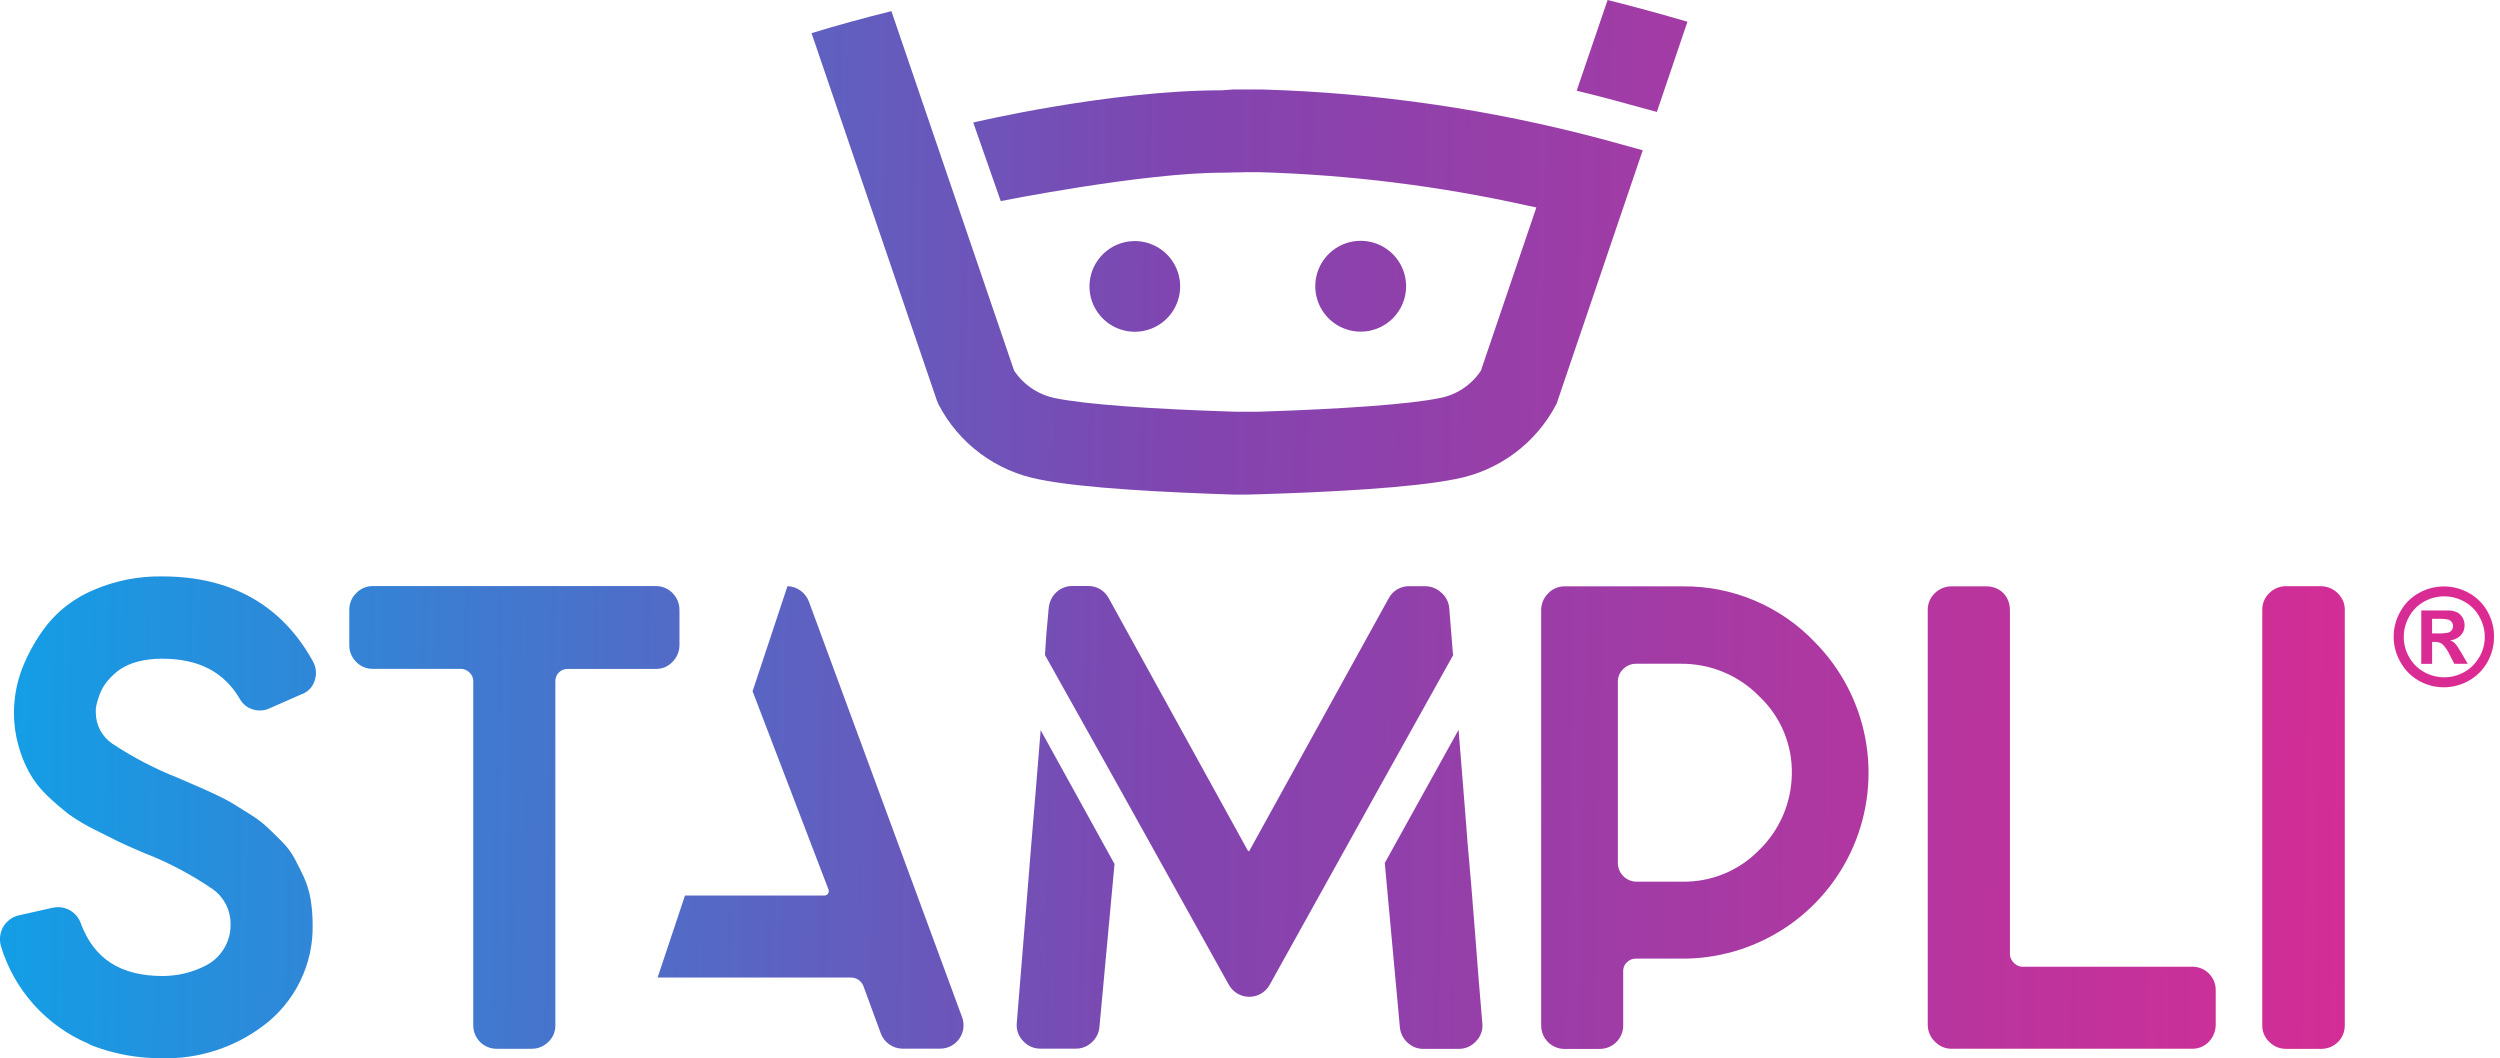 <svg class="logo h-10 w-auto md:h-12" fill="none" height="80" viewBox="0 0 189 80" width="189" xmlns="http://www.w3.org/2000/svg" xmlns:xlink="http://www.w3.org/1999/xlink"><defs><linearGradient id="logoGrad" gradientUnits="userSpaceOnUse" x1="-15.273" x2="191.894" y1="64.723" y2="68.277" fill="none"><stop offset="0" stop-color="#00aeef" fill="none"></stop><stop offset=".499" stop-color="#8045b0" fill="none"></stop><stop offset="1" stop-color="#e12991" fill="none"></stop></linearGradient></defs><linearGradient id="logoGrad" gradientUnits="userSpaceOnUse" x1="-15.273" x2="191.894" y1="64.723" y2="68.277" fill="none"><stop offset="0" stop-color="#00aeef" fill="none"></stop><stop offset=".499" stop-color="#8045b0" fill="none"></stop><stop offset="1" stop-color="#e12991" fill="none"></stop></linearGradient><path clip-rule="evenodd" d="m125.258 8.463 2.313-6.82c-2.003-.589-4.03-1.141-6.036-1.643l-2.338 6.858c1.073.261 2.009.496 2.89.738zm-118.16 36.13c1.628-.699 3.385-1.045 5.157-1.017 5.214 0 9.053 2.16 11.402 6.423.125.221.201.465.223.718.022.252-.009.507-.093.746-.076.243-.209.464-.388.645-.179.181-.399.316-.641.395l-2.406 1.06c-.391.176-.833.2-1.24.068-.415-.122-.765-.403-.974-.782-1.2-2.052-3.12-3.05-5.878-3.05-.627-.009-1.253.066-1.86.223-.466.122-.909.316-1.314.577-.33.231-.63.501-.893.806-.219.249-.402.526-.546.825-.123.272-.223.554-.298.843-.053.172-.088.348-.106.527v.266c-.001.463.112.919.328 1.329.216.41.529.76.912 1.021 1.557 1.035 3.22 1.901 4.96 2.586l1.339.583.19.08c.298.13.698.305 1.192.537.608.285 1.098.539 1.457.757l1.271.794c.47.283.911.614 1.314.986.31.291.663.64 1.054 1.03.399.388.738.833 1.005 1.321.23.428.459.893.694 1.389.246.539.421 1.108.521 1.693.104.629.156 1.266.155 1.903.036 1.495-.289 2.977-.948 4.319-.659 1.343-1.632 2.506-2.836 3.393-2.182 1.627-4.845 2.477-7.566 2.415-1.822.018-3.631-.308-5.333-.96l-.304-.156c-1.57-.673-2.974-1.683-4.112-2.958-1.138-1.275-1.982-2.784-2.473-4.42-.09-.329-.09-.676 0-1.005.081-.312.248-.595.48-.818.236-.236.532-.402.856-.48l2.598-.583c.427-.092.873-.029 1.257.179.384.208.681.547.837.955.986 2.716 3.014 4.03 6.2 4.03.542-.002 1.083-.063 1.611-.184.584-.135 1.149-.343 1.68-.62.548-.286 1.008-.715 1.333-1.24.35-.556.528-1.203.514-1.86.008-.515-.108-1.025-.339-1.486-.231-.461-.57-.859-.988-1.161-1.606-1.106-3.335-2.022-5.153-2.728-.85-.354-1.513-.651-1.947-.862s-1.054-.521-1.86-.93c-.677-.334-1.326-.722-1.941-1.159-.556-.432-1.09-.891-1.6-1.377-.554-.52-1.024-1.123-1.395-1.786-.353-.647-.628-1.334-.818-2.046-.225-.807-.338-1.642-.335-2.48.004-1.136.214-2.262.62-3.323.46-1.177 1.087-2.281 1.86-3.28.944-1.175 2.169-2.093 3.562-2.669zm54.066.918c-.12-.341-.34-.637-.63-.851s-.639-.336-1-.349l-2.639 7.946 5.742 14.998c.018.051.024.105.016.159-.008.053-.028.104-.059.148-.031.044-.073.079-.121.104s-.102.037-.155.036h-10.533l-2.071 6.2h14.622c.206-0.0.406.063.575.18.169.118.297.284.368.477l1.308 3.565c.126.339.352.632.649.838.297.207.65.318 1.012.318h2.827c.284-.001.565-.07.817-.201.252-.132.469-.322.632-.555s.267-.502.304-.784c.037-.282.006-.569-.092-.836zm66.033-1.184h-8.897c-.24-.004-.478.043-.699.138-.221.095-.419.236-.581.414-.325.331-.508.776-.508 1.24v31.386c-.004.236.039.471.128.691s.22.419.388.586c.167.167.366.299.586.388.219.089.454.132.69.128h2.617c.356.006.706-.095 1.003-.292.297-.197.528-.479.661-.809.089-.22.132-.455.128-.691v-4.093c-.003-.125.02-.25.069-.366.049-.116.123-.219.216-.303.087-.087.191-.156.304-.202.114-.047.236-.071.359-.07h3.324c2.791.045 5.531-.742 7.872-2.26 2.342-1.518 4.178-3.7 5.275-6.266 1.097-2.566 1.404-5.401.884-8.142-.521-2.742-1.846-5.266-3.807-7.252-1.288-1.354-2.842-2.427-4.564-3.154-1.721-.727-3.574-1.09-5.443-1.069zm5.772 19.959c-.751.765-1.65 1.37-2.642 1.777-.993.407-2.057.609-3.13.591h-3.516c-.359-.012-.701-.161-.955-.415-.254-.254-.403-.596-.415-.955v-13.734c-.005-.184.029-.366.101-.535.071-.169.179-.321.314-.445.126-.125.275-.223.439-.29s.339-.101.516-.1h3.373c1.11-.013 2.212.201 3.237.627s1.953 1.057 2.727 1.853c.797.756 1.427 1.671 1.848 2.686s.624 2.107.596 3.205c-.018 1.073-.248 2.132-.676 3.116-.427.984-1.045 1.874-1.817 2.619zm-54.985-.694c-.037.428-.105 1.24-.155 1.916-.053.629-.117 1.415-.19 2.358-.181 2.254-.438 5.415-.771 9.482-.024.247.007.496.09.729.083.234.216.446.39.623.166.184.368.331.595.431.227.1.472.149.72.146h2.64c.228.006.455-.033.668-.116.213-.082.407-.206.572-.364.163-.151.298-.33.4-.527.097-.194.156-.404.174-.62.385-4.112.765-8.223 1.141-12.332l-5.584-10.118c-.111 1.319-.23 2.806-.342 4.194v.014c-.138 1.712-.264 3.273-.346 4.182zm33.484 6.329v.014.022l.051.64.039.494c.155 2.07.32 4.148.508 6.281.025.223.002.45-.068.663-.079.257-.22.492-.41.682-.164.184-.366.331-.591.43-.226.1-.47.149-.717.147h-2.64c-.228.007-.455-.032-.668-.115-.213-.083-.407-.207-.572-.365-.331-.304-.535-.723-.571-1.172l-1.14-12.4 5.58-10.07c.669 8.234.669 8.433.669 8.433.203 2.18.366 4.264.528 6.314zm-1.631-20.534c0-.056-.267-3.366-.273-3.416-.02-.229-.085-.451-.191-.654-.107-.203-.252-.383-.429-.53-.338-.309-.781-.478-1.24-.471h-1.12c-.323-.013-.644.065-.926.225-.281.16-.512.396-.667.68l-10.543 19.107c0 .013 0 .022-.004.026s-.03 0-.095-.026l-10.541-19.128c-.156-.283-.388-.517-.669-.676-.281-.159-.602-.236-.924-.224h-1.12c-.461-.01-.906.162-1.24.48-.154.144-.282.314-.378.502-.105.212-.17.441-.193.676-.198 2.139-.198 2.139-.278 3.447v.124l5.58 9.976 8.29 14.9c.149.287.374.528.651.696.277.168.594.257.918.257.324 0 .641-.089.918-.257.277-.168.502-.409.651-.696l8.271-14.88 5.58-10.007zm-58.469-3.287v2.635c.003.238-.04.475-.129.696-.088.221-.219.423-.386.594-.158.172-.349.309-.563.403-.213.094-.444.142-.677.143h-6.678c-.126-.005-.252.016-.37.061-.118.046-.225.116-.314.205-.089.089-.159.196-.205.314s-.066.244-.061.37v25.984c.005.24-.04.478-.135.699-.094.221-.234.419-.411.581-.331.324-.777.505-1.24.502h-2.635c-.235.004-.469-.04-.688-.129-.218-.088-.416-.22-.583-.387-.167-.167-.298-.365-.386-.583s-.132-.452-.129-.688v-25.988c.004-.126-.019-.251-.068-.366-.049-.116-.123-.219-.217-.303-.174-.176-.41-.277-.658-.279h-6.647c-.24.005-.478-.041-.699-.135-.221-.094-.419-.234-.581-.411-.325-.33-.506-.776-.502-1.24v-2.685c-.001-.464.182-.91.509-1.24.163-.176.361-.316.582-.41.221-.094.459-.14.698-.136h21.417c.235.001.468.051.684.146.215.095.409.233.569.406.322.332.502.777.501 1.24zm114.352 26.984h-12.826c-.156-.003-.308-.048-.441-.13-.152-.093-.279-.22-.372-.372-.088-.148-.133-.318-.13-.49v-25.974c.002-.318-.074-.631-.223-.911-.152-.278-.38-.506-.658-.658-.28-.151-.593-.228-.911-.223h-2.635c-.464.003-.909.185-1.241.508-.176.163-.315.361-.409.582s-.141.458-.137.698v31.335c-.003.241.043.481.136.704.092.223.23.424.404.592.16.169.352.305.565.397s.443.141.675.143h18.209c.24.004.478-.043.698-.137.221-.094.419-.233.582-.409.327-.349.507-.811.502-1.29v-2.574c.005-.236-.039-.471-.127-.691-.089-.219-.22-.419-.388-.586-.167-.167-.366-.299-.586-.388-.219-.089-.454-.132-.691-.128zm7.094-28.77h2.666c.354.007.698.116.991.314.294.197.524.475.665.799.088.213.132.442.13.673v31.405c.004.235-.04.469-.129.688-.088.218-.219.417-.386.583-.166.167-.365.298-.583.387-.218.089-.452.133-.688.129h-2.666c-.23.002-.458-.043-.671-.13-.213-.087-.406-.216-.569-.379-.177-.162-.317-.36-.411-.581-.095-.221-.14-.459-.135-.699v-31.402c-.003-.24.043-.477.137-.698s.233-.419.409-.582c.331-.324.777-.506 1.24-.506zm-84.171-24.567c.457.684.653 1.509.552 2.325-.101.816-.491 1.569-1.1 2.121s-1.397.867-2.219.887c-.822.02-1.624-.256-2.259-.777-.635-.522-1.062-1.254-1.203-2.064-.141-.81.015-1.644.437-2.349.423-.705 1.085-1.235 1.865-1.493.781-.258 1.628-.227 2.388.088.627.26 1.162.699 1.539 1.263zm17.659 1.898c.001-.795-.273-1.565-.776-2.181-.504-.615-1.205-1.037-1.984-1.193-.78-.156-1.589-.037-2.29.337-.702.374-1.252.98-1.556 1.714-.305.734-.345 1.551-.115 2.312.23.761.717 1.418 1.378 1.86.66.442 1.454.641 2.245.563s1.53-.428 2.092-.99c.643-.642 1.005-1.513 1.006-2.422zm14.689-11.165 3.2.88-6.511 19.159c-.757 1.47-1.841 2.748-3.168 3.736s-2.862 1.659-4.488 1.963c-3.262.67-9.741.992-14.603 1.141l-1.091.031h-1.054c-4.898-.155-11.421-.471-14.676-1.141-1.625-.304-3.16-.974-4.487-1.96s-2.411-2.263-3.17-3.732l-.13-.32-9.462-27.732c1.972-.602 4-1.159 6.039-1.662l9.25 27.102.056.118c.365.533.831.989 1.373 1.342.542.352 1.148.594 1.783.71 2.17.446 7.106.812 13.547 1.01h1.754c6.505-.205 11.471-.577 13.641-1.023.64-.115 1.251-.358 1.794-.716.544-.357 1.009-.822 1.368-1.364l4.192-12.338-.62-.13c-6.67-1.487-13.467-2.336-20.299-2.536h-.975l-1.86.038c-6.001.003-16.739 2.146-16.739 2.146l-2.08-5.94s10.249-2.437 18.818-2.437l.825-.062h2.17c8.649.25 17.24 1.498 25.603 3.719zm67.062 35.751c-.326-.595-.817-1.083-1.413-1.407-.574-.321-1.221-.49-1.88-.49-.658 0-1.305.169-1.88.49-.596.324-1.086.813-1.413 1.407-.333.58-.508 1.238-.508 1.906s.175 1.326.508 1.906c.325.593.808 1.085 1.396 1.42.576.325 1.226.496 1.888.496.661 0 1.312-.171 1.888-.496.591-.328 1.079-.816 1.407-1.407.329-.578.502-1.232.502-1.898.01-.676-.161-1.342-.495-1.93zm-.62 3.44c-.263.476-.654.869-1.129 1.134-.464.262-.988.399-1.522.399-.533 0-1.057-.138-1.522-.399-.476-.265-.869-.658-1.134-1.134-.266-.468-.405-.998-.402-1.536.002-.538.145-1.067.415-1.533.264-.476.657-.867 1.134-1.129.462-.255.98-.389 1.507-.39.528-0 1.047.134 1.508.39.48.259.876.651 1.14 1.129.276.47.421 1.005.421 1.55s-.145 1.08-.421 1.55zm-1.92-1.11c.104.095.195.203.273.32.031.037.13.198.304.49l.471.812h-1.011l-.341-.651c-.134-.311-.325-.595-.564-.837-.163-.115-.36-.174-.56-.167h-.217v1.662h-.819v-4.041h2.127c.214.014.425.069.62.16.157.096.287.231.378.39.1.176.151.375.149.577.006.278-.096.546-.285.75-.214.217-.497.353-.8.385.098.036.19.086.274.149zm-1.314-.676c.294.014.59-.004.88-.056.11-.032.206-.099.273-.192.067-.089.103-.199.1-.31.002-.108-.034-.213-.1-.298-.068-.092-.164-.16-.273-.192-.291-.051-.586-.07-.88-.056h-.335v1.104z" fill="url(&quot;#logoGrad&quot;)" fill-rule="evenodd"></path></svg>